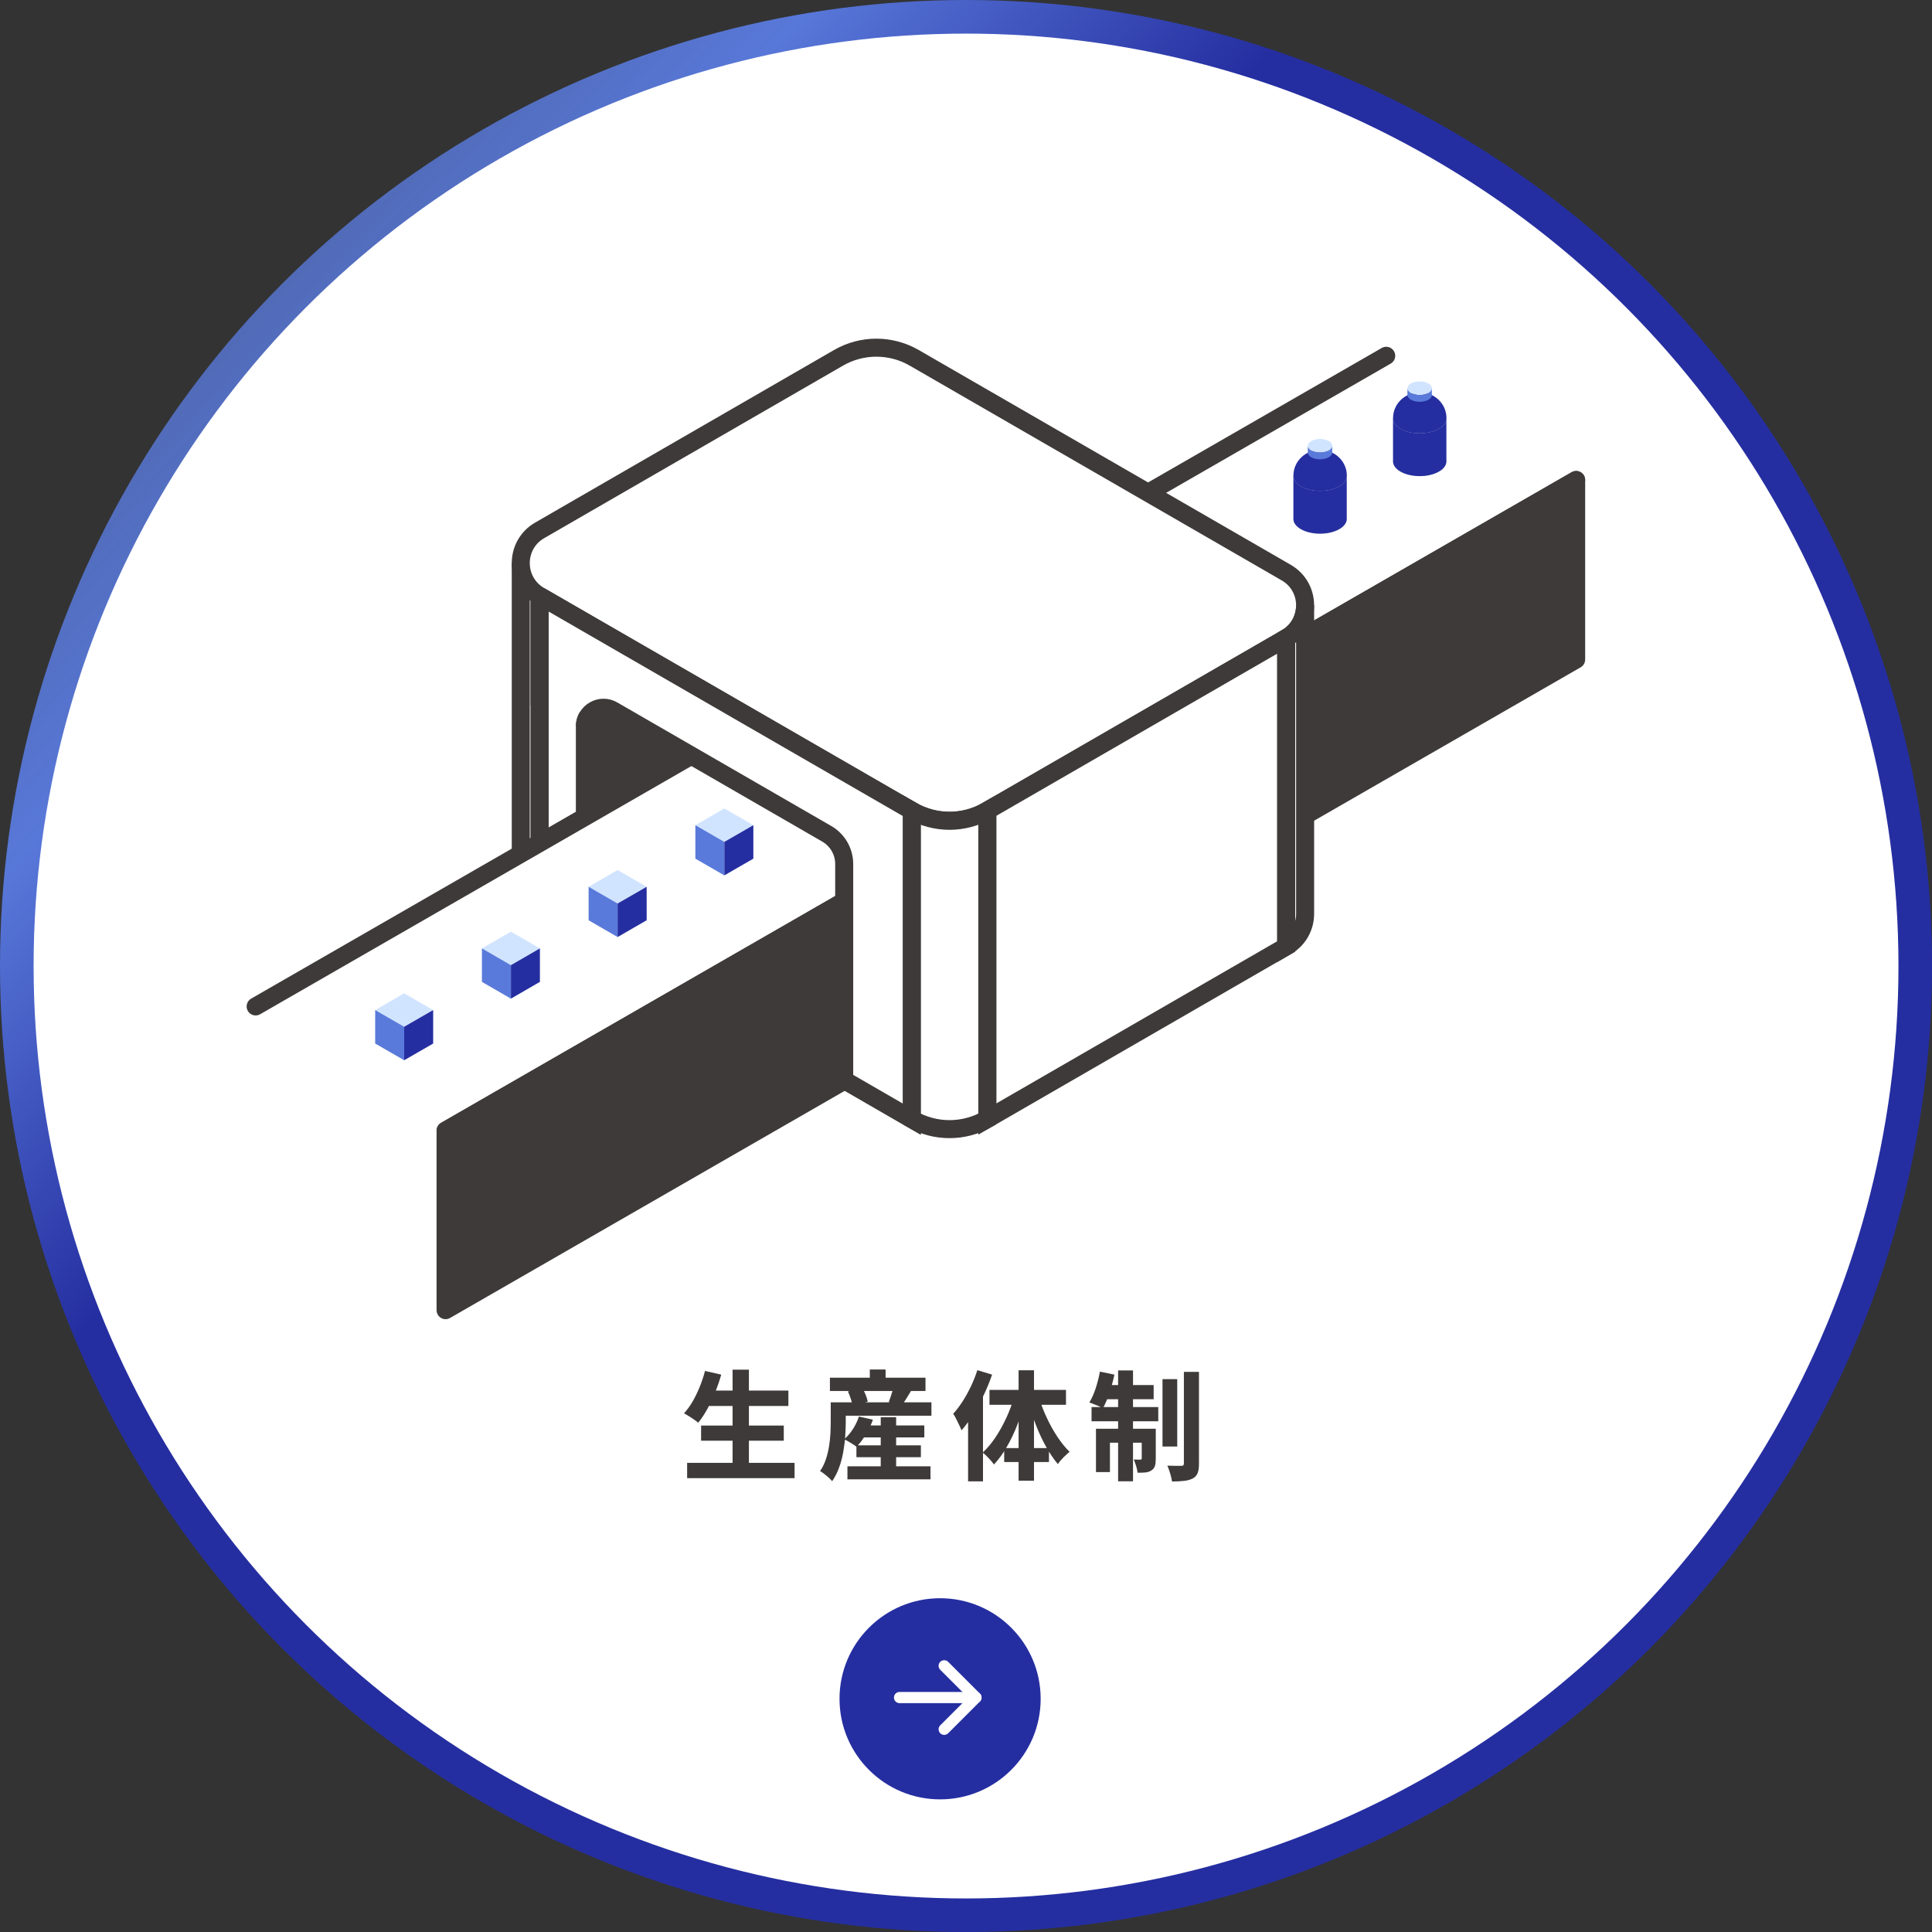 <?xml version="1.0" encoding="UTF-8"?>
<svg id="_レイヤー_2" data-name="レイヤー_2" xmlns="http://www.w3.org/2000/svg" xmlns:xlink="http://www.w3.org/1999/xlink" viewBox="0 0 309.85 309.85">
  <rect x="0" y="0" width="309.85" height="309.85" fill="#333333" stroke="none"/>
  <defs>
    <style>
      .cls-1, .cls-2, .cls-3 {
        fill: #3e3a39;
      }

      .cls-2, .cls-4, .cls-3, .cls-5 {
        stroke: #3e3a39;
        stroke-width: 2.89px;
      }

      .cls-2, .cls-5 {
        stroke-miterlimit: 10;
      }

      .cls-6 {
        fill: #1e9b9a;
      }

      .cls-7 {
        fill: #c7dcd8;
      }

      .cls-8, .cls-4, .cls-5 {
        fill: #fff;
      }

      .cls-9 {
        fill: url(#_名称未設定グラデーション_11);
      }

      .cls-4, .cls-3, .cls-10 {
        stroke-linecap: round;
        stroke-linejoin: round;
      }

      .cls-11 {
        fill: #dee;
      }

      .cls-12 {
        fill: #252ea0;
      }

      .cls-13 {
        fill: #e1d8d1;
      }

      .cls-14 {
        fill: #597ada;
      }

      .cls-15 {
        fill: #d1e4ff;
      }

      .cls-10 {
        fill: none;
        stroke: #fff;
        stroke-width: 1.8px;
      }

      .cls-16 {
        fill: #88b6af;
      }

      .cls-17 {
        fill: #b3dbdb;
      }
    </style>
    <linearGradient id="_名称未設定グラデーション_11" data-name="名称未設定グラデーション 11" x1="30.5" y1="39.57" x2="108.16" y2="111.57" gradientUnits="userSpaceOnUse">
      <stop offset="0" stop-color="#597ada" stop-opacity=".7"/>
      <stop offset=".44" stop-color="#5878d9"/>
      <stop offset="1" stop-color="#252ea0"/>
    </linearGradient>
  </defs>
  <g id="_文字" data-name="文字">
    <g>
      <g>
        <circle class="cls-9" cx="154.93" cy="154.93" r="154.93"/>
        <circle class="cls-8" cx="154.93" cy="154.93" r="149.54"/>
      </g>
      <g>
        <g>
          <polygon class="cls-2" points="93.8 103.48 133.4 80.62 133.4 126.35 93.8 149.21 93.8 103.48"/>
          <path class="cls-5" d="M86.55,145.02c-2.02-1.17-3.03-3.2-3.03-5.24v-49.48c0,2.05,1,4.1,3.03,5.27v49.45Z"/>
          <path class="cls-5" d="M146.22,130.01l-59.67-34.45v49.45l7.25,4.19v-32.72c0-2.3,2.49-3.73,4.48-2.58l34.31,19.81c1.73,1,2.8,2.84,2.8,4.84v34.66s10.83,6.26,10.83,6.26v-49.45Z"/>
        </g>
        <g>
          <polygon class="cls-8" points="252.78 76.98 71.46 181.33 41 161.41 222.32 57.06 252.78 76.98"/>
          <polygon class="cls-3" points="252.78 76.98 252.78 105.77 71.46 210.12 71.46 181.33 252.78 76.98"/>
          <g>
            <line class="cls-4" x1="252.78" y1="76.98" x2="71.46" y2="181.33"/>
            <line class="cls-4" x1="41" y1="161.41" x2="222.32" y2="57.06"/>
          </g>
        </g>
        <g>
          <polygon class="cls-15" points="60.17 161.99 64.82 164.67 69.47 161.99 64.82 159.3 60.17 161.99"/>
          <polygon class="cls-14" points="64.82 164.67 60.17 161.99 60.17 167.36 64.82 170.04 64.82 164.67"/>
          <polygon class="cls-12" points="64.82 164.67 69.47 161.99 69.47 167.36 64.82 170.04 64.82 164.67"/>
        </g>
        <g>
          <polygon class="cls-15" points="77.29 152.1 81.94 154.79 86.59 152.1 81.94 149.42 77.29 152.1"/>
          <polygon class="cls-14" points="81.94 154.79 77.29 152.1 77.29 157.47 81.94 160.16 81.94 154.79"/>
          <polygon class="cls-12" points="81.94 154.79 86.59 152.1 86.59 157.47 81.94 160.16 81.94 154.79"/>
        </g>
        <g>
          <polygon class="cls-15" points="94.4 142.22 99.05 144.9 103.71 142.22 99.05 139.53 94.4 142.22"/>
          <polygon class="cls-14" points="99.05 144.9 94.4 142.22 94.4 147.59 99.05 150.28 99.05 144.9"/>
          <polygon class="cls-12" points="99.05 144.9 103.71 142.22 103.71 147.59 99.05 150.28 99.05 144.9"/>
        </g>
        <g>
          <polygon class="cls-15" points="111.52 132.34 116.17 135.02 120.82 132.34 116.17 129.65 111.52 132.34"/>
          <polygon class="cls-14" points="116.17 135.02 111.52 132.34 111.52 137.71 116.17 140.39 116.17 135.02"/>
          <polygon class="cls-12" points="116.17 135.02 120.82 132.34 120.82 137.71 116.17 140.39 116.17 135.02"/>
        </g>
        <g>
          <polygon class="cls-11" points="128.64 122.45 133.29 125.14 137.94 122.45 133.29 119.77 128.64 122.45"/>
          <polygon class="cls-17" points="133.29 125.14 128.64 122.45 128.64 127.82 133.29 130.51 133.29 125.14"/>
          <polygon class="cls-6" points="133.29 125.14 137.94 122.45 137.94 127.82 133.29 130.51 133.29 125.14"/>
        </g>
        <g>
          <path class="cls-5" d="M158.34,130.01l47.94-27.68c4.04-2.33,4.04-8.16,0-10.5l-59.67-34.45c-3.75-2.16-8.37-2.16-12.12,0l-47.94,27.68c-4.04,2.33-4.04,8.16,0,10.5l59.67,34.45c3.75,2.16,8.37,2.16,12.12,0Z"/>
          <polygon class="cls-5" points="158.34 130.01 206.28 102.33 206.28 151.79 158.34 179.47 158.34 130.01"/>
          <path class="cls-5" d="M206.28,151.79c2.02-1.17,3.03-3.2,3.03-5.24v-49.48c0,2.05-1,4.1-3.03,5.27v49.45Z"/>
          <path class="cls-5" d="M158.34,179.47v-49.45c-3.75,2.16-8.37,2.16-12.12,0v49.45c3.75,2.16,8.37,2.16,12.12,0Z"/>
          <path class="cls-5" d="M93.81,116.49c0-2.3,2.49-3.73,4.47-2.58l34.31,19.81c1.73,1,2.8,2.84,2.8,4.84v34.66s10.83,6.26,10.83,6.26v-49.45l-59.67-34.45"/>
          <line class="cls-5" x1="86.55" y1="95.57" x2="86.55" y2="113.12"/>
        </g>
        <g>
          <ellipse class="cls-7" cx="211.71" cy="76.35" rx="4.28" ry="2.37"/>
          <g>
            <path class="cls-16" d="M207.43,76.36c0,.05,0,.11.01.16,0-.07,0-.14,0-.2,0,.01,0,.03,0,.04Z"/>
            <path class="cls-16" d="M215.98,76.32c0,.07,0,.14,0,.2,0-.05.01-.11.01-.16,0-.01,0-.03,0-.04Z"/>
            <path class="cls-12" d="M215.98,76.32c0,.07,0,.14,0,.2-.15,1.23-2,2.21-4.27,2.21s-4.12-.97-4.27-2.21c0-.07,0-.14,0-.2,0-.02,0-.05,0-.07,0-2.26,1.92-4.1,4.28-4.1s4.28,1.84,4.28,4.1c0,.02,0,.05,0,.07Z"/>
          </g>
          <ellipse class="cls-13" cx="211.71" cy="83.22" rx="4.28" ry="2.37"/>
          <path class="cls-12" d="M207.43,83.22v-6.87c0,1.31,1.92,2.37,4.28,2.37s4.28-1.06,4.28-2.37v6.87c0,1.31-1.92,2.37-4.28,2.37s-4.28-1.06-4.28-2.37Z"/>
          <path class="cls-15" d="M213.67,71.49c0,.6-.88,1.09-1.96,1.09s-1.96-.49-1.96-1.09.88-1.09,1.96-1.09,1.96.49,1.96,1.09Z"/>
          <path class="cls-14" d="M209.74,72.57v-1.09c0,.6.88,1.09,1.96,1.09s1.96-.49,1.96-1.09v1.09c0,.6-.88,1.09-1.96,1.09s-1.96-.49-1.96-1.09Z"/>
        </g>
        <g>
          <ellipse class="cls-7" cx="227.69" cy="67.12" rx="4.28" ry="2.37"/>
          <g>
            <path class="cls-16" d="M223.41,67.13c0,.05,0,.11.01.16,0-.07,0-.14,0-.2,0,.01,0,.03,0,.04Z"/>
            <path class="cls-16" d="M231.96,67.09c0,.07,0,.14,0,.2,0-.05.01-.11.01-.16,0-.01,0-.03,0-.04Z"/>
            <path class="cls-12" d="M231.96,67.09c0,.07,0,.14,0,.2-.15,1.23-2,2.21-4.27,2.21s-4.12-.97-4.27-2.21c0-.07,0-.14,0-.2,0-.02,0-.05,0-.07,0-2.26,1.92-4.1,4.28-4.1s4.28,1.84,4.28,4.1c0,.02,0,.05,0,.07Z"/>
          </g>
          <ellipse class="cls-13" cx="227.69" cy="73.99" rx="4.28" ry="2.37"/>
          <path class="cls-12" d="M223.41,73.99v-6.87c0,1.31,1.92,2.37,4.28,2.37s4.28-1.06,4.28-2.37v6.87c0,1.31-1.92,2.37-4.28,2.37s-4.28-1.06-4.28-2.37Z"/>
          <path class="cls-15" d="M229.65,62.26c0,.6-.88,1.09-1.96,1.09s-1.96-.49-1.96-1.09.88-1.09,1.96-1.09,1.96.49,1.96,1.09Z"/>
          <path class="cls-14" d="M225.72,63.35v-1.09c0,.6.88,1.09,1.96,1.09s1.96-.49,1.96-1.09v1.09c0,.6-.88,1.09-1.96,1.09s-1.96-.49-1.96-1.09Z"/>
        </g>
        <path class="cls-16" d="M239.39,57.91c0,.05,0,.11.01.16,0-.07,0-.14,0-.2,0,.01,0,.03,0,.04Z"/>
        <path class="cls-16" d="M133.47,56.45c0,.17.01.34.03.51-.02-.22-.02-.43-.03-.65,0,.05,0,.09,0,.14Z"/>
      </g>
      <g>
        <g>
          <path class="cls-1" d="M113.07,219.87l2.6.59c-.28.98-.61,1.94-1,2.9-.39.96-.81,1.85-1.26,2.67-.46.82-.94,1.54-1.44,2.15-.15-.15-.37-.32-.65-.51s-.56-.38-.86-.56c-.29-.18-.54-.33-.76-.45.49-.53.95-1.16,1.38-1.89.42-.73.8-1.51,1.14-2.35s.62-1.68.85-2.55ZM110.2,234.61h17.23v2.45h-17.23v-2.45ZM112.44,228.63h13.26v2.43h-13.26v-2.43ZM113.2,223.02h13.24v2.47h-13.24v-2.47ZM117.49,219.66h2.62v16.17h-2.62v-16.17Z"/>
          <path class="cls-1" d="M133.23,224.9h2.41v3.13c0,.67-.03,1.42-.08,2.24s-.16,1.67-.31,2.54-.37,1.71-.67,2.53c-.29.82-.67,1.55-1.12,2.21-.13-.15-.31-.34-.55-.56-.24-.22-.49-.43-.75-.63s-.47-.34-.64-.43c.39-.57.7-1.2.93-1.89.23-.69.4-1.39.51-2.09.11-.7.19-1.39.22-2.07.03-.68.05-1.3.05-1.87v-3.12ZM133.1,220.95h15.33v2.13h-15.33v-2.13ZM134.62,224.9h14.76v2.15h-14.76v-2.15ZM137.75,227.18l2.24.51c-.29.84-.67,1.64-1.15,2.41-.48.77-.97,1.42-1.47,1.94-.15-.13-.35-.27-.59-.42-.24-.15-.49-.3-.74-.45-.25-.15-.47-.26-.67-.33.52-.44.99-.99,1.42-1.65.42-.66.74-1.33.96-2.01ZM135.91,235.16h13.32v2.09h-13.32v-2.09ZM135.99,223.16l2.28-.61c.2.34.39.72.56,1.14s.28.79.33,1.1l-2.43.67c-.04-.3-.13-.67-.27-1.1-.14-.43-.3-.83-.47-1.2ZM137.35,231.8h10.34v1.9h-10.34v-1.9ZM137.77,228.61h10.47v1.92h-10.47v-1.92ZM139.5,219.64h2.53v2.55h-2.53v-2.55ZM141.25,227.28h2.47v9.18h-2.47v-9.18ZM143.3,222.36l2.89.59c-.29.48-.57.94-.85,1.38s-.52.81-.73,1.13l-2.07-.61c.09-.25.18-.52.29-.81.1-.28.19-.58.28-.87.08-.3.15-.57.2-.81Z"/>
          <path class="cls-1" d="M156.73,219.74l2.38.72c-.37,1.08-.81,2.16-1.33,3.25-.52,1.09-1.08,2.12-1.69,3.11-.61.98-1.23,1.84-1.88,2.57-.08-.2-.2-.47-.36-.81-.17-.34-.33-.67-.5-1.02-.17-.34-.33-.61-.48-.82.52-.57,1.02-1.23,1.51-1.99.49-.75.93-1.56,1.34-2.42s.75-1.73,1.03-2.6ZM155.25,225.07l2.38-2.39.02.02v14.88h-2.39v-12.5ZM162.64,224.07l1.8.49c-.35,1.33-.78,2.63-1.27,3.91-.49,1.28-1.06,2.47-1.69,3.56-.63,1.1-1.32,2.04-2.07,2.84-.14-.2-.32-.42-.53-.66-.21-.24-.43-.48-.66-.7s-.43-.41-.62-.55c.72-.66,1.4-1.47,2.04-2.42.64-.96,1.22-2,1.74-3.12.52-1.12.94-2.24,1.25-3.35ZM158.69,222.91h12.27v2.39h-12.27v-2.39ZM161.05,232.24h7.18v2.24h-7.18v-2.24ZM163.36,219.76h2.47v17.71h-2.47v-17.71ZM166.67,224.28c.33,1.05.74,2.11,1.25,3.18.5,1.07,1.06,2.07,1.68,3,.62.93,1.27,1.73,1.94,2.38-.29.23-.62.53-.99.9-.37.37-.67.73-.89,1.07-.67-.8-1.31-1.74-1.91-2.81-.6-1.08-1.14-2.24-1.62-3.48-.48-1.24-.89-2.49-1.24-3.74l1.79-.51Z"/>
          <path class="cls-1" d="M176.41,219.98l2.32.48c-.22,1-.48,1.99-.81,2.95-.32.97-.67,1.78-1.04,2.44-.17-.1-.38-.21-.65-.33-.27-.12-.54-.23-.82-.33-.28-.1-.51-.19-.7-.27.38-.61.71-1.36,1.01-2.25.29-.89.52-1.79.68-2.69ZM175.06,225.66h10.7v2.28h-10.7v-2.28ZM175.77,229.14h8.23v2.24h-5.99v4.71h-2.24v-6.95ZM177.1,222.13h7.92v2.28h-8.38l.46-2.28ZM179.32,219.79h2.39v17.78h-2.39v-17.78ZM183.1,229.14h2.26v4.77c0,.48-.04.87-.13,1.18-.09.3-.28.55-.57.74-.29.18-.62.29-.99.32-.37.04-.78.05-1.23.04-.03-.32-.1-.68-.23-1.08-.13-.4-.25-.75-.38-1.04.21.01.42.02.63.02h.44c.14,0,.21-.07.21-.21v-4.73ZM186.44,221.18h2.36v10.81h-2.36v-10.81ZM189.88,220.02h2.41v14.69c0,.66-.07,1.17-.21,1.53-.14.36-.39.65-.76.86-.38.2-.85.34-1.41.4s-1.2.1-1.94.1c-.05-.35-.15-.78-.29-1.26-.15-.49-.3-.92-.46-1.28.47.01.92.02,1.35.03s.73,0,.89,0c.15,0,.26-.03.32-.09.06-.06.09-.16.09-.31v-14.67Z"/>
        </g>
        <g>
          <circle class="cls-12" cx="150.77" cy="272.45" r="16.13"/>
          <g>
            <polyline class="cls-10" points="151.43 267.16 156.52 272.25 151.43 277.34"/>
            <line class="cls-10" x1="144.27" y1="272.25" x2="156.52" y2="272.25"/>
          </g>
        </g>
      </g>
    </g>
  </g>
</svg>